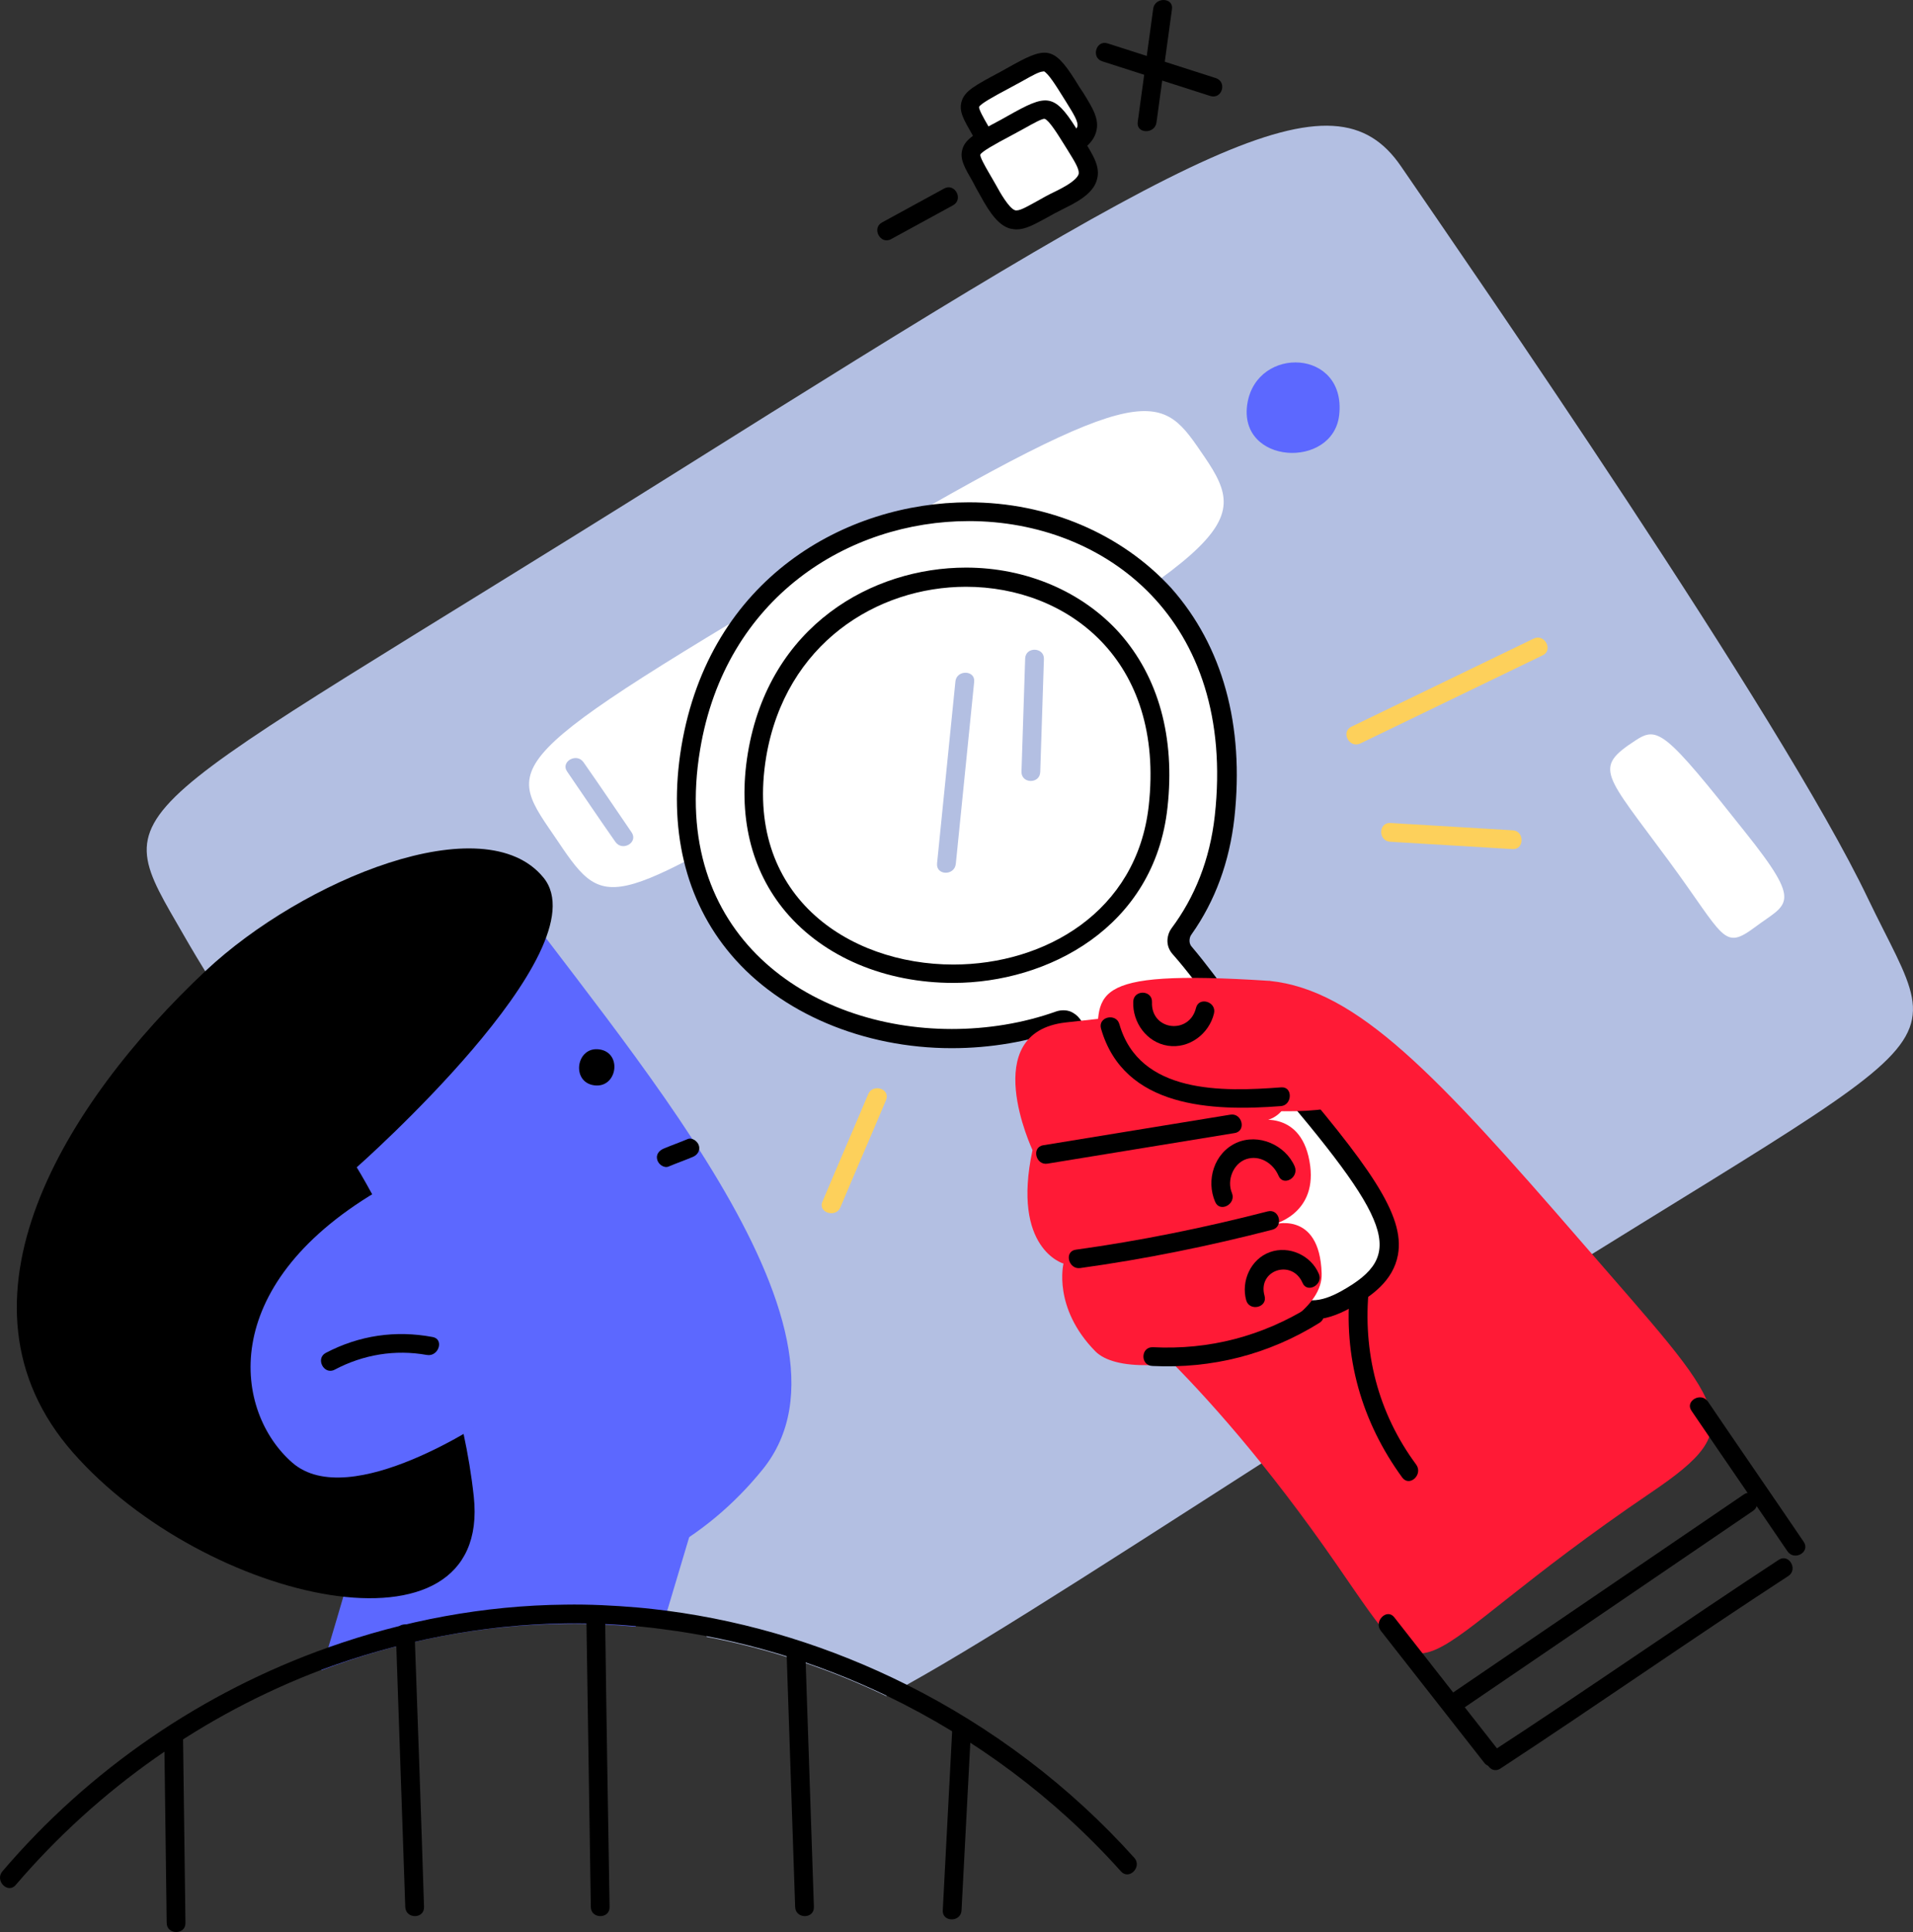 <svg xmlns="http://www.w3.org/2000/svg" xmlns:xlink="http://www.w3.org/1999/xlink" version="1.1" id="Слой_1" x="0px" y="0px" style="enable-background:new 0 0 977.1 752;" xml:space="preserve" viewBox="236.93 111.97 469.07 473.58">
<rect x="236.93" y="111.97" width="469.07" height="473.58" fill="#333333" stroke="none"/>
<style type="text/css">
	.st0{fill:#B3BFE2;}
	.st1{fill:#FFFFFF;}
	.st2{fill:#5C68FF;}
	.st3{fill:#FF1A36;}
	.st4{fill:#FDD05B;}
</style>
<g id="Window_4_">
	<path class="st0" d="M694.9,332.1c-21.2-44.4-97.6-154.8-114.4-179.3c-16.7-24.5-49.3-5.7-177.4,74.7   c-140.8,88.3-140.5,80-121,113.9c14.7,25.6,56.6,87.9,88.7,133.5c8.3,11.8,15.9,22.5,22.3,31.2c0.4,0.6,0.8,1.1,1.2,1.6   c5,0.7,9.9,1.7,14.6,3.6c0.9,0.4,1.3,1.1,1.3,1.9c15.2,2.9,30,7.8,44,14.5c1.6-0.8,3.2-1.7,5-2.7c22.1-12.3,55.6-34.2,109.3-68.6   C721.9,357.9,716.2,376.5,694.9,332.1z"/>
	<path class="st1" d="M445.2,247.4c-88.8,52.4-84.5,51.5-71.4,70.9c12.2,18.2,12.9,15.7,74.5-19.9c91.1-52.6,95.8-57.1,84-74.4   C521.6,208.4,520,203.2,445.2,247.4z"/>
	<path class="st2" d="M542.8,210.8c-2.5,15.1,21,16.3,22.5,2.9C567.1,197.5,545.2,196.6,542.8,210.8z"/>
	<path class="st1" d="M637.9,293.5c-10.4,6.8-7.6,8,8.3,29.6c13.7,18.6,13.2,22,21.1,16.1c7.9-5.9,11.9-5.3-2.4-23.2   C645.1,291,643.4,289.9,637.9,293.5z"/>
	<g>
		<path class="st1" d="M486.6,129.7c-15,8.2-13.7,6.2-7.5,17.3c6.1,11.1,7.5,7.1,17.6,2.2c10.1-4.9,7.1-7.9,2.9-14.8    C494.1,125.6,493.7,125.9,486.6,129.7z"/>
	</g>
	<g>
		<path d="M486,156.5c-0.5,0-1.1-0.1-1.6-0.2c-2.8-0.8-4.9-3.7-7.3-8.1c-0.7-1.2-1.3-2.3-1.8-3.3c-2-3.5-3.3-5.6-2.6-8    c0.7-2.6,3.3-4,9.5-7.3c1-0.6,2.2-1.2,3.4-1.9l1.1,2l-1.1-2c8.4-4.6,10.1-4.1,16,5.6l1,1.5c2.2,3.6,4,6.4,3.1,9.5    c-0.7,2.6-3.1,4.7-7.9,7c-1.8,0.9-3.3,1.7-4.7,2.5C490.3,155.3,488.2,156.5,486,156.5z M492.7,129.5c-0.9,0-2.7,1-5,2.3l0,0    c-1.3,0.7-2.4,1.3-3.5,1.9c-3.6,1.9-7,3.8-7.2,4.5c-0.1,0.5,1.1,2.7,2.1,4.4c0.6,1,1.2,2.1,1.9,3.3c0.7,1.3,3,5.4,4.5,5.9    c1,0.3,2.8-0.8,5.2-2.1c1.4-0.8,3-1.7,4.9-2.6c4.1-2,5.2-3.3,5.5-4.1c0.3-1.2-1-3.2-2.6-5.8l-1-1.6c-1.5-2.4-3.6-5.8-4.7-6.2    C492.9,129.5,492.8,129.5,492.7,129.5z"/>
	</g>
	<g>
		<path class="st1" d="M486.9,141.5c-15,8.2-13.7,6.2-7.5,17.3s7.5,7.1,17.6,2.2c10.1-4.9,7.1-7.9,2.9-14.8    C494.3,137.3,493.9,137.6,486.9,141.5z"/>
	</g>
	<g>
		<path d="M486.2,168.2c-0.5,0-1.1-0.1-1.6-0.2c-2.8-0.8-4.9-3.7-7.3-8.1c-0.7-1.2-1.3-2.3-1.8-3.3c-2-3.5-3.3-5.6-2.6-8    c0.7-2.6,3.3-4,9.5-7.3c1-0.6,2.2-1.2,3.4-1.9h0c8.4-4.6,10.1-4.1,16,5.6l1,1.5c2.2,3.6,4,6.4,3.1,9.5c-0.7,2.6-3.1,4.7-7.9,7    c-1.8,0.9-3.3,1.7-4.7,2.5C490.5,167,488.4,168.2,486.2,168.2z M488,143.5c-1.3,0.7-2.4,1.3-3.5,1.9c-3.6,1.9-7,3.8-7.2,4.5    c-0.1,0.5,1.1,2.7,2.1,4.4c0.6,1,1.2,2.1,1.9,3.3c0.7,1.3,3,5.4,4.5,5.9c1,0.3,2.8-0.8,5.2-2.1c1.4-0.8,3-1.7,4.9-2.6    c4.1-2,5.2-3.3,5.5-4.1c0.3-1.2-1-3.2-2.6-5.8l-1-1.6c-1.5-2.4-3.6-5.8-4.7-6.2C492.5,141,490.5,142.1,488,143.5L488,143.5z"/>
	</g>
	<path d="M468.4,158.2l-15.2,8.3c-2.6,1.4-0.4,5.5,2.2,4.1l15.2-8.3C473.3,160.8,471,156.7,468.4,158.2z"/>
	<path d="M535,131.1l-26.5-8.5c-2.8-0.9-4.1,3.5-1.3,4.4l26.5,8.5C536.6,136.4,537.9,132,535,131.1z"/>
	<path d="M519.7,114.1c-1.3,9.3-2.5,18.5-3.8,27.8c-0.4,2.9,4.2,3,4.6,0.1c1.3-9.3,2.5-18.5,3.8-27.8   C524.7,111.3,520.1,111.2,519.7,114.1z"/>
	<path class="st0" d="M391.8,316c-3.9-5.7-7.8-11.5-11.8-17.2c-1.7-2.4-5.7-0.1-4,2.3c3.9,5.7,7.8,11.5,11.8,17.2   C389.5,320.8,393.5,318.5,391.8,316z"/>
</g>
<g id="Hand_6_">
	<path class="st3" d="M548.2,352.4c21.5,2.2,40.9,22.9,76.6,64.1s41.5,44.7,17,61.3c-63,42.7-52,54-77.1,17.7   c-34-49.2-60.5-67.4-60.5-67.4L548.2,352.4z"/>
	<path d="M584.2,471c-9.4-12.7-13.2-27.7-11.6-43.4c0.3-3-4.3-3.1-4.6-0.1c-1.8,17,2.8,33,12.8,46.7   C582.6,476.5,585.9,473.4,584.2,471z"/>
	<path d="M604.2,540.8c-8.5-10.8-16.9-21.6-25.4-32.4c-1.8-2.3-5.1,1-3.3,3.3c8.5,10.8,16.9,21.6,25.4,32.4   C602.7,546.4,606,543.1,604.2,540.8z"/>
	<path d="M679.2,489.9c-7.8-11.5-15.7-22.9-23.5-34.4c-1.7-2.4-5.7-0.1-4,2.3c7.8,11.5,15.7,22.9,23.5,34.4   C676.9,494.7,680.9,492.4,679.2,489.9z"/>
	<path d="M664.5,478.3c-23.8,16.2-47.7,32.5-71.5,48.7c-2.4,1.7-0.1,5.7,2.3,4c23.8-16.2,47.7-32.5,71.5-48.7   C669.2,480.6,666.9,476.6,664.5,478.3z"/>
	<path d="M673.1,494.3c-22.9,15-47.7,32.3-70.6,47.2c-2.5,1.6-0.2,5.6,2.3,4c22.9-15,47.7-32.3,70.6-47.2   C677.9,496.7,675.6,492.7,673.1,494.3z"/>
</g>
<g id="Lens">
	<g>
		<path class="st1" d="M558.6,433.1c-8.8,0-15.2-9.1-34.3-35.9c-6.8-9.5-15.2-21.4-25.8-35.7c-8.8,3.4-18.5,5.2-28.3,5.2    c-21.1,0-40.6-8.3-52.3-22.1c-10.8-12.8-14.9-29.8-11.7-49.1c6.7-40.1,39.1-58,68.2-58c18.8,0,36.2,7.4,47.7,20.2    c12.2,13.6,17.4,32.5,15,54.6c-1.3,11.7-5.4,21.9-12.4,30.5c4.1,4.3,8.5,10.3,13.2,16.6c3.8,5.1,7.6,10.3,11.3,14.6    c20.7,24.1,29.6,36.4,28.1,45.2c-1,5.4-5.8,8.8-10.3,11.3C563.7,432.3,561.2,433.1,558.6,433.1L558.6,433.1z"/>
	</g>
	<g>
		<path d="M474.5,239.7c33.4,0,65.6,24.1,60.3,72.2c-1.2,10.9-5,20.1-10.6,27.6c-0.6,0.8-0.9,1.7-1,2.7c-0.1,1.3,0.3,2.6,1.3,3.7    c7,7.9,15.3,20.6,23,29.5c31.2,36.4,34.1,44.2,18.4,53c-2.7,1.5-5,2.3-7.2,2.3c-10.3,0-19.1-17.7-57-69c-0.6-0.8-1.3-1.3-2.1-1.7    c-1.1-0.5-2.5-0.5-3.7-0.1c-8.1,2.9-16.9,4.3-25.6,4.3c-34.9,0-69.3-23.1-61.7-68.5C414.8,258.4,445,239.7,474.5,239.7     M474.5,235.1c-30.1,0-63.6,18.5-70.5,59.9c-3.3,20,0.9,37.7,12.2,51c12.1,14.3,32.4,22.9,54.1,22.9c9.5,0,18.9-1.6,27.5-4.7    c10.1,13.7,18.2,25.1,24.7,34.3c19.6,27.6,26.2,36.9,36.2,36.9c2.9,0,5.9-0.9,9.5-2.9c5-2.8,10.3-6.5,11.5-12.9    c1.8-9.8-7-21.9-28.6-47.1c-3.6-4.2-7.5-9.5-11.2-14.5c-3.7-5-7.3-9.9-10.7-13.9c-0.4-0.4-0.6-1-0.6-1.5c0-0.5,0.1-1.1,0.5-1.6    c5.8-8.2,9.3-17.8,10.5-28.5c2.5-22.8-2.9-42.2-15.5-56.4C511.9,242.8,493.9,235.1,474.5,235.1L474.5,235.1z"/>
	</g>
	<g>
		<path class="st1" d="M470.7,350.6c-15.8,0-30.5-6.2-39.3-16.6c-8.2-9.6-11.2-22.4-8.8-37c5-30.1,29.3-43.6,51.2-43.6    c14.1,0,27.2,5.5,35.9,15.2c9.2,10.2,13.1,24.4,11.3,41C517.9,337.8,492.7,350.6,470.7,350.6L470.7,350.6z"/>
	</g>
	<g>
		<path d="M473.8,255.8c24.8,0,48.8,17.9,44.8,53.7c-2.9,26-25.5,38.9-47.9,38.9c-25.9,0-51.5-17.1-45.9-50.9    C429.5,269.7,452,255.8,473.8,255.8 M473.8,251.1c-22.9,0-48.3,14.1-53.5,45.5c-2.5,15.2,0.7,28.7,9.3,38.9    c9.4,11.1,24.4,17.4,41.1,17.4c23,0,49.3-13.5,52.5-43c1.9-17.2-2.2-32-11.8-42.8C502.3,257,488.6,251.1,473.8,251.1L473.8,251.1z    "/>
	</g>
	<path class="st0" d="M471.2,279c-1.5,14.9-3,29.7-4.5,44.6c-0.3,3,4.3,3.1,4.6,0.1c1.5-14.9,3-29.7,4.5-44.6   C476.1,276.2,471.5,276.1,471.2,279z"/>
	<path class="st0" d="M488.3,273.4l-0.9,27.7c-0.1,3,4.5,3.1,4.6,0.1l0.9-27.7C493,270.6,488.4,270.4,488.3,273.4z"/>
</g>
<g id="Fingers_1_">
	<path class="st3" d="M498.2,362.6c39.8-4.7,55.9-2.4,56.1,9.7c0.2,16.3-9.4,14.4-9.4,14.4s11.5-3,13.3,11.1   c1.5,12.1-9.4,14.4-9.4,14.4s11.7-3.9,12.2,11.9c0.6,16-45.8,28.9-55.5,19.1c-10.5-10.7-7.8-21.5-7.8-21.5s-12.8-3.6-7.6-27.8   C490.1,393.8,476.5,365.1,498.2,362.6z"/>
	<path class="st3" d="M548.2,352.4c-46.2-3-41.7,3.3-42.2,17.2c-0.4,13.9,68.7,20.7,64.5,8.2C566.3,365.3,548.2,352.4,548.2,352.4z"/>
	<path d="M551.1,378.5c-14.3,1.1-34.8,1.7-39.7-15.5c-0.8-2.8-5.3-1.8-4.5,1.1c5.6,19.5,27.3,20.3,44.1,19   C553.8,382.9,554,378.3,551.1,378.5z"/>
	<path d="M558.2,432.2c-11.8,7.3-24.7,10.7-38.6,10c-3-0.1-3.1,4.5-0.1,4.6c14.6,0.7,28.5-2.8,41-10.6   C562.9,434.7,560.7,430.6,558.2,432.2z"/>
	<path d="M547.8,408.9c-15.5,4-31.2,7.2-47.1,9.4c-2.9,0.4-1.8,4.9,1.1,4.5c15.9-2.2,31.6-5.4,47.1-9.4   C551.7,412.7,550.7,408.2,547.8,408.9z"/>
	<path d="M538.6,385.2c-15.3,2.5-30.6,5-45.9,7.5c-2.9,0.5-1.8,5,1.1,4.5c15.3-2.5,30.6-5,45.9-7.5   C542.6,389.2,541.5,384.7,538.6,385.2z"/>
	<path d="M560.3,424.2c-1.9-4.5-7.3-7-12-5.3c-4.7,1.7-7.1,7.1-5.8,11.8c0.8,2.8,5.3,1.8,4.5-1.1c-1.8-6.3,6.7-9.1,9.3-3.2   C557.4,429.1,561.5,426.9,560.3,424.2z"/>
	<path d="M554.4,397.9c-2.3-5.3-8.9-8.2-14.3-5.8c-5.5,2.5-7.5,9.2-5.2,14.5c1.2,2.7,5.2,0.5,4.1-2.2c-1.3-3.1,0.3-7.2,3.5-8.3   c3.3-1.1,6.6,1,7.9,4C551.5,402.9,555.5,400.7,554.4,397.9z"/>
	<path d="M530.2,359c-1.6,6.7-11.1,5.6-10.8-1.4c0.1-3-4.5-3.1-4.6-0.1c-0.2,5.1,3.3,10,8.5,10.8c5.2,0.8,10.1-2.9,11.3-7.9   C535.3,357.5,530.9,356.2,530.2,359z"/>
</g>
<g id="Dashes_10_">
	<path class="st4" d="M613,268.5c-14.9,7.2-29.8,14.4-44.7,21.6c-2.7,1.3-0.5,5.4,2.2,4.1l44.7-21.6   C617.9,271.3,615.6,267.2,613,268.5z"/>
	<path class="st4" d="M607.9,315.5c-10-0.6-20-1.2-30-1.8c-3-0.2-3.1,4.4-0.1,4.6c10,0.6,20,1.2,30,1.8   C610.7,320.3,610.8,315.7,607.9,315.5z"/>
	<path class="st4" d="M449.8,380.2c-3.7,8.8-7.5,17.5-11.2,26.3c-1.2,2.7,3.3,4.1,4.4,1.4c3.7-8.8,7.5-17.5,11.2-26.3   C455.3,378.8,450.9,377.5,449.8,380.2z"/>
</g>
<g id="Man_1_">
	<path class="st2" d="M358.7,325.7c29.9,41.6,93.5,111.6,65.2,146.5s-78.4,42.1-120.2,1.9s-57.2-72.4-20.1-108.7   S358.7,325.7,358.7,325.7z"/>
	<path d="M383.9,369.2c-5.7-0.8-7,8-1.3,8.8C388.3,378.8,389.6,370,383.9,369.2z"/>
	<path class="st2" d="M394,509.7c2-0.4,3.9-0.6,5.8-0.4l0.7-2.4l11.5-38.5l-41.1,6.5l-43.7,7c-3.7,13.4-7,24.7-9.8,34   c-0.6,1.9-1.2,3.8-1.7,5.5c19-7.2,39.2-11.2,59.9-11.4c5.8-0.1,11.5,0.2,17.2,0.7C392.9,510.2,393.3,509.8,394,509.7z"/>
	<path d="M287.4,349.9c-34.4,32.3-65,81.2-32.6,118.1s102.8,52.6,98.3,10.8c-4.5-41.8-28.7-80.7-28.7-80.7s60.3-53.2,45.8-71   C355.7,309.3,311.2,327.6,287.4,349.9z"/>
	<path class="st2" d="M329.2,404.1c-39.3,23.4-34.8,54-20.6,66.4s48.1-10.8,48.1-10.8L329.2,404.1z"/>
	<path d="M343,439.7c-9.1-1.7-18-0.4-26.2,3.9c-2.6,1.4-0.4,5.5,2.2,4.1c7-3.7,14.8-5,22.6-3.6C344.5,444.6,345.9,440.2,343,439.7z"/>
	<path d="M408.3,392.8c-0.3-1.1-1.7-2.1-2.8-1.6c-1.9,0.8-3.9,1.5-5.8,2.3c-1.2,0.5-2,1.5-1.6,2.8c0.3,1.1,1.7,2.1,2.8,1.6   c1.9-0.8,3.9-1.5,5.8-2.3C407.8,395.2,408.7,394.1,408.3,392.8z"/>
	<path d="M281.8,537.1c0-3-4.7-3-4.6,0c0.2,15.4,0.4,30.8,0.6,46.2c0,3,4.7,3,4.6,0C282.2,567.9,282,552.5,281.8,537.1z"/>
	<path d="M434.4,517c-0.1-3-4.7-3-4.6,0l2.1,62.4c0.1,3,4.7,3,4.6,0L434.4,517z"/>
	<path d="M470.4,536.3l-2.3,43.9c-0.2,3,4.5,3,4.6,0l2.3-43.9C475.2,533.3,470.6,533.4,470.4,536.3z"/>
	<path d="M511.8,570.7c-16.2-18.1-35.9-32.7-57.5-43.1c-17.3-8.3-35.9-13.9-55-16.3c-0.8-0.1-1.5-0.2-2.3-0.3   c-7.1-0.8-14.2-1.2-21.4-1.1c-20.6,0.3-40.8,4.3-59.9,11.4c-28.8,10.9-54.7,29.1-74.9,52.7c-1.9,2.3-5.2-1-3.3-3.3   c21.3-25,49.1-44,79.9-54.9c18.6-6.6,38.2-10.3,58.1-10.5c5.9-0.1,11.9,0.2,17.7,0.7c2.4,0.2,4.9,0.5,7.3,0.8   c20.5,2.7,40.3,8.9,58.7,18.1c21,10.5,40.1,24.9,55.9,42.5C517,569.6,513.8,572.9,511.8,570.7z"/>
	<path d="M338.6,512.4c-0.1-3-4.7-3-4.6,0c0.8,22.3,1.5,44.7,2.3,67c0.1,3,4.7,3,4.6,0C340.2,557.1,339.4,534.8,338.6,512.4z"/>
	<path d="M385.3,507.8c0-3-4.7-3-4.6,0c0.4,23.9,0.7,47.8,1.1,71.6c0,3,4.7,3,4.6,0C386,555.6,385.6,531.7,385.3,507.8z"/>
</g>
</svg>
